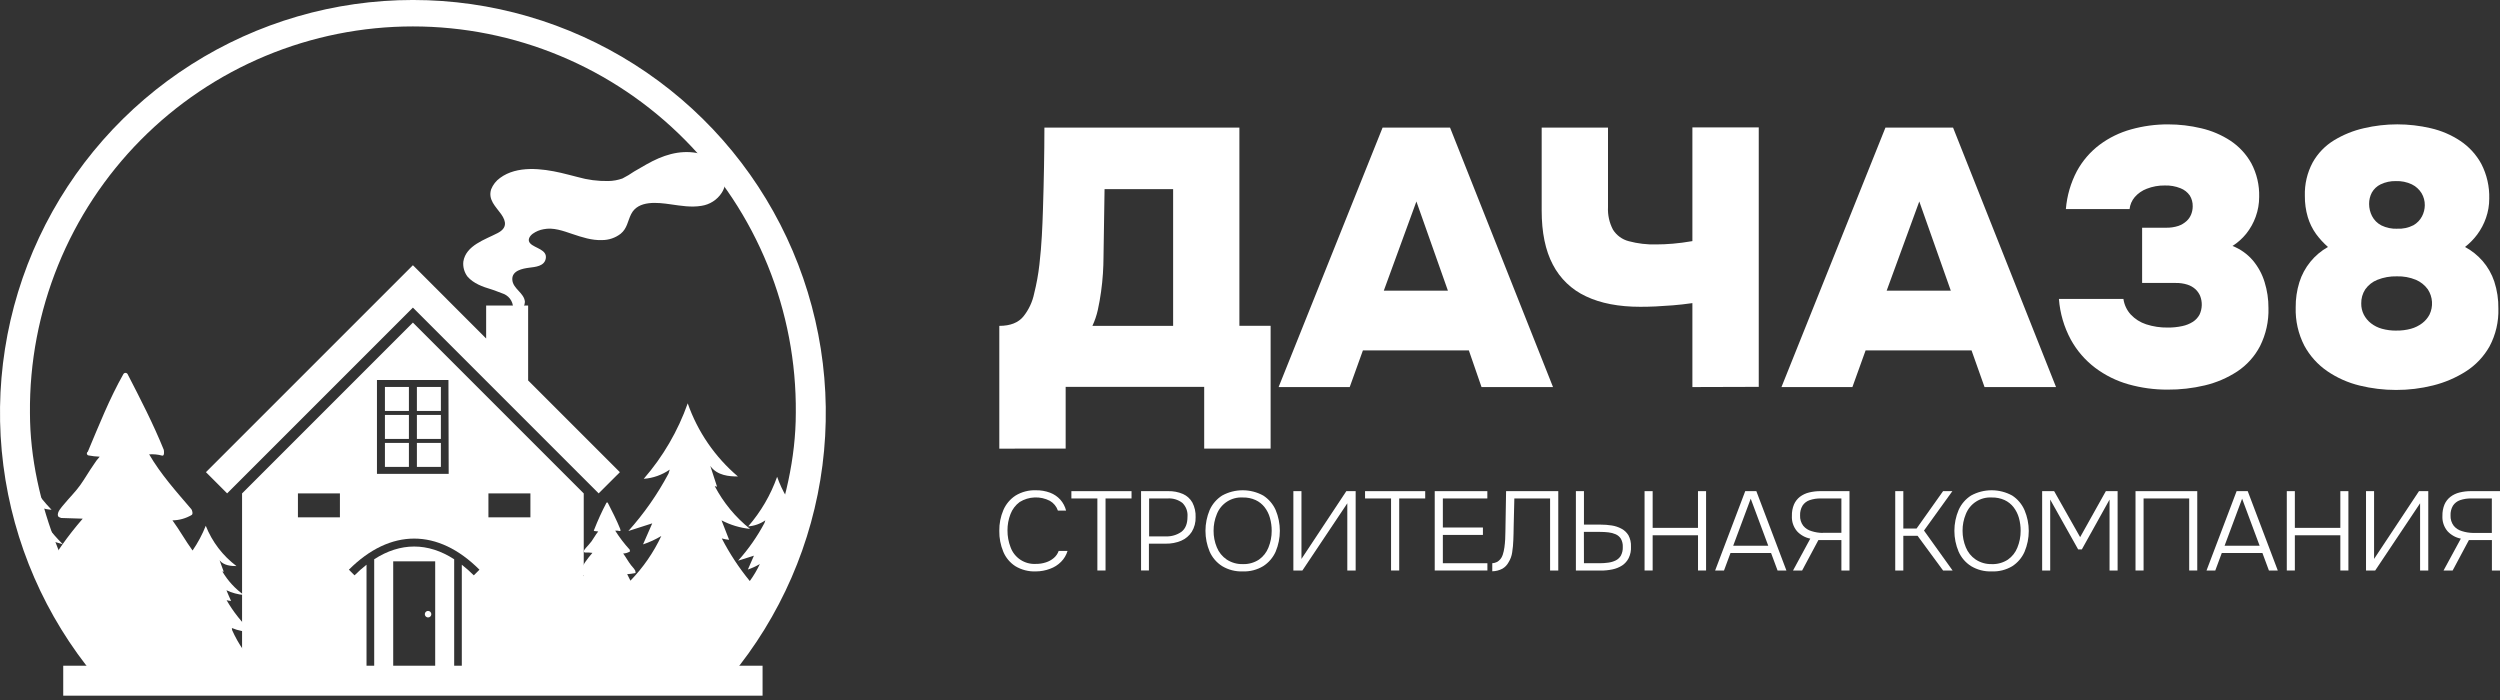 <?xml version="1.0" encoding="UTF-8"?> <svg xmlns="http://www.w3.org/2000/svg" width="300" height="84" viewBox="0 0 300 84" fill="none"><rect x="0" y="0" width="300" height="84" fill="#333333" stroke="none"/><path d="M124.296 68.569C123.434 68.603 122.582 68.385 121.843 67.942C121.197 67.524 120.692 66.92 120.396 66.21C120.066 65.417 119.902 64.565 119.916 63.706C119.902 62.848 120.068 61.997 120.404 61.207C120.709 60.497 121.216 59.894 121.862 59.471C122.597 59.023 123.447 58.801 124.307 58.832C124.886 58.822 125.461 58.92 126.004 59.121C126.474 59.298 126.896 59.584 127.236 59.955C127.569 60.332 127.807 60.782 127.93 61.269H126.947C126.779 60.775 126.437 60.359 125.984 60.099C125.42 59.808 124.789 59.668 124.154 59.693C123.52 59.717 122.902 59.906 122.362 60.24C121.862 60.609 121.479 61.114 121.258 61.694C121.016 62.316 120.894 62.977 120.899 63.644C120.893 64.335 121.017 65.02 121.266 65.664C121.489 66.282 121.905 66.811 122.453 67.172C123.002 67.533 123.652 67.707 124.307 67.668C124.714 67.674 125.118 67.612 125.505 67.485C125.857 67.375 126.183 67.195 126.464 66.955C126.728 66.729 126.927 66.437 127.041 66.109H128.106C127.959 66.604 127.691 67.054 127.326 67.419C126.956 67.792 126.507 68.077 126.012 68.253C125.463 68.462 124.882 68.569 124.296 68.569Z" fill="white"></path><path d="M131.685 68.46V59.815H128.566V58.938H135.784V59.815H132.664V68.46H131.685Z" fill="white"></path><path d="M136.927 68.46V58.937H140.183C140.787 58.922 141.388 59.036 141.945 59.273C142.426 59.484 142.825 59.845 143.084 60.302C143.365 60.845 143.499 61.451 143.474 62.061C143.494 62.681 143.333 63.294 143.01 63.824C142.702 64.296 142.261 64.667 141.743 64.888C141.161 65.131 140.536 65.251 139.906 65.239H137.87V68.456L136.927 68.46ZM137.894 64.366H139.886C140.559 64.396 141.223 64.203 141.774 63.816C142.257 63.444 142.499 62.842 142.499 62.01C142.526 61.705 142.485 61.398 142.379 61.111C142.274 60.824 142.105 60.563 141.887 60.349C141.382 59.961 140.752 59.77 140.116 59.815H137.894V64.366Z" fill="white"></path><path d="M149.124 68.569C148.257 68.602 147.4 68.381 146.656 67.934C145.997 67.515 145.476 66.912 145.159 66.198C144.827 65.407 144.656 64.558 144.656 63.7C144.656 62.843 144.827 61.994 145.159 61.203C145.477 60.489 145.998 59.885 146.656 59.464C147.412 59.049 148.26 58.832 149.122 58.832C149.985 58.832 150.833 59.049 151.589 59.464C152.244 59.886 152.762 60.49 153.079 61.203C153.411 61.994 153.582 62.843 153.582 63.7C153.582 64.558 153.411 65.407 153.079 66.198C152.763 66.91 152.245 67.514 151.589 67.934C150.847 68.382 149.99 68.603 149.124 68.569ZM149.124 67.692C149.815 67.719 150.496 67.531 151.074 67.154C151.587 66.793 151.983 66.29 152.213 65.707C152.472 65.072 152.604 64.392 152.603 63.706C152.607 63.179 152.536 62.654 152.392 62.147C152.265 61.682 152.048 61.248 151.753 60.867C151.466 60.497 151.094 60.202 150.669 60.006C150.189 59.79 149.666 59.684 149.14 59.698C148.476 59.658 147.816 59.83 147.255 60.188C146.695 60.547 146.262 61.074 146.02 61.694C145.758 62.328 145.625 63.008 145.63 63.695C145.626 64.376 145.758 65.051 146.02 65.68C146.258 66.269 146.665 66.776 147.19 67.134C147.762 67.515 148.438 67.71 149.124 67.692Z" fill="white"></path><path d="M155.204 68.46V58.938H156.175V67.072L161.56 58.938H162.679V68.46H161.677V60.396L156.288 68.46H155.204Z" fill="white"></path><path d="M166.926 68.46V59.815H163.806V58.938H171.025V59.815H167.905V68.46H166.926Z" fill="white"></path><path d="M172.167 68.46V58.938H178.481V59.815H173.142V63.301H177.95V64.19H173.142V67.587H178.488V68.46H172.167Z" fill="white"></path><path d="M179.073 68.554V67.587C179.266 67.579 179.455 67.53 179.627 67.442C179.789 67.356 179.933 67.238 180.048 67.096C180.171 66.945 180.265 66.773 180.325 66.588C180.419 66.299 180.487 66.001 180.528 65.699C180.571 65.376 180.606 65.048 180.622 64.709C180.637 64.37 180.649 64.058 180.649 63.761L180.731 58.938H186.993V68.46H186.011V59.815H181.721L181.639 63.251C181.639 63.769 181.616 64.292 181.6 64.81C181.584 65.307 181.537 65.802 181.46 66.292C181.402 66.708 181.257 67.106 181.035 67.462C180.866 67.786 180.609 68.057 180.294 68.242C179.918 68.441 179.499 68.548 179.073 68.554Z" fill="white"></path><path d="M189.107 68.46V58.938H190.074V62.954H192.055C192.508 62.952 192.961 62.986 193.408 63.056C193.818 63.117 194.213 63.249 194.578 63.445C194.92 63.626 195.207 63.895 195.409 64.225C195.633 64.643 195.739 65.113 195.717 65.586C195.744 66.065 195.649 66.543 195.44 66.975C195.26 67.331 194.991 67.634 194.66 67.856C194.303 68.085 193.906 68.245 193.49 68.328C193.032 68.424 192.566 68.471 192.098 68.468L189.107 68.46ZM190.074 67.587H191.973C192.314 67.588 192.654 67.564 192.991 67.517C193.299 67.478 193.6 67.39 193.88 67.255C194.142 67.126 194.361 66.923 194.508 66.67C194.672 66.354 194.75 66.001 194.734 65.645C194.753 65.299 194.674 64.954 194.508 64.65C194.357 64.412 194.139 64.225 193.88 64.112C193.602 63.992 193.308 63.914 193.007 63.882C192.678 63.846 192.347 63.828 192.016 63.828H190.066L190.074 67.587Z" fill="white"></path><path d="M197.347 68.46V58.938H198.318V63.344H203.758V58.938H204.729V68.46H203.762V64.233H198.318V68.46H197.347Z" fill="white"></path><path d="M205.817 68.46L209.428 58.938H210.761L214.369 68.46H213.308L212.528 66.358H207.661L206.881 68.46H205.817ZM207.985 65.485H212.189L210.087 59.842L207.985 65.485Z" fill="white"></path><path d="M215.164 68.46L217.235 64.635C216.622 64.516 216.063 64.204 215.64 63.745C215.208 63.231 214.989 62.572 215.028 61.901C215.013 61.434 215.098 60.968 215.277 60.536C215.433 60.177 215.676 59.862 215.983 59.62C216.308 59.374 216.679 59.198 217.075 59.101C217.533 58.988 218.003 58.932 218.475 58.937H221.938V68.46H220.967V64.81H218.206L216.256 68.46H215.164ZM218.705 63.937H220.967V59.815H218.49C218.035 59.805 217.581 59.875 217.149 60.021C216.802 60.14 216.505 60.371 216.303 60.676C216.094 61.03 215.993 61.436 216.01 61.846C215.986 62.299 216.124 62.746 216.4 63.106C216.659 63.412 217.004 63.632 217.391 63.738C217.816 63.872 218.259 63.944 218.705 63.952V63.937Z" fill="white"></path><path d="M227.428 68.46V58.938H228.399V63.422H229.99L233.169 58.938H234.284L230.879 63.668L234.311 68.46H233.169L230.111 64.299H228.399V68.46H227.428Z" fill="white"></path><path d="M238.998 68.569C238.13 68.602 237.271 68.381 236.526 67.933C235.868 67.515 235.348 66.911 235.033 66.198C234.698 65.408 234.526 64.559 234.526 63.7C234.526 62.842 234.698 61.993 235.033 61.203C235.349 60.489 235.869 59.885 236.526 59.464C237.283 59.049 238.132 58.832 238.995 58.832C239.857 58.832 240.706 59.049 241.463 59.464C242.119 59.892 242.634 60.504 242.945 61.222C243.279 62.013 243.452 62.862 243.452 63.72C243.452 64.578 243.279 65.427 242.945 66.218C242.631 66.93 242.114 67.533 241.459 67.953C240.716 68.393 239.861 68.607 238.998 68.569ZM238.998 67.692C239.689 67.72 240.37 67.531 240.948 67.154C241.462 66.794 241.858 66.291 242.087 65.707C242.347 65.072 242.48 64.392 242.477 63.706C242.481 63.179 242.411 62.654 242.27 62.147C242.14 61.684 241.923 61.249 241.631 60.867C241.342 60.499 240.971 60.204 240.547 60.006C240.066 59.791 239.544 59.685 239.018 59.698C238.354 59.658 237.694 59.83 237.133 60.188C236.573 60.547 236.14 61.074 235.898 61.694C235.634 62.328 235.501 63.008 235.508 63.695C235.506 64.376 235.638 65.05 235.898 65.68C236.136 66.269 236.543 66.776 237.068 67.134C237.639 67.514 238.313 67.709 238.998 67.692Z" fill="white"></path><path d="M245.058 68.46V58.938H246.497L249.617 64.459L252.702 58.938H254.113V68.46H253.146V59.951L249.82 65.93H249.379L246.025 59.951V68.46H245.058Z" fill="white"></path><path d="M256.262 68.46V58.938H263.671V68.46H262.704V59.815H257.229V68.46H256.262Z" fill="white"></path><path d="M264.783 68.46L268.394 58.938H269.727L273.334 68.46H272.27L271.49 66.358H266.615L265.835 68.46H264.783ZM266.951 65.485H271.155L269.053 59.842L266.951 65.485Z" fill="white"></path><path d="M274.415 68.46V58.938H275.382V63.344H280.841V58.938H281.808V68.46H280.841V64.233H275.382V68.46H274.415Z" fill="white"></path><path d="M283.922 68.46V58.938H284.889V67.072L290.278 58.938H291.393V68.46H290.411V60.396L285.025 68.46H283.922Z" fill="white"></path><path d="M293.226 68.46L295.301 64.635C294.687 64.516 294.127 64.204 293.702 63.745C293.271 63.231 293.052 62.571 293.09 61.901C293.078 61.434 293.163 60.969 293.339 60.536C293.495 60.176 293.739 59.861 294.049 59.62C294.372 59.373 294.742 59.197 295.137 59.101C295.595 58.988 296.065 58.932 296.537 58.937H300V68.46H299.029V64.81H296.268L294.318 68.46H293.226ZM296.759 63.952H299.021V59.815H296.545C296.089 59.805 295.635 59.875 295.203 60.021C294.857 60.142 294.56 60.372 294.357 60.676C294.149 61.03 294.047 61.436 294.065 61.846C294.042 62.299 294.18 62.745 294.455 63.106C294.713 63.412 295.059 63.632 295.445 63.738C295.871 63.872 296.313 63.944 296.759 63.952Z" fill="white"></path><path d="M119.917 53.837V39.104C121.237 39.104 122.206 38.722 122.822 37.958C123.455 37.16 123.892 36.225 124.097 35.228C124.387 34.074 124.6 32.901 124.732 31.718C124.865 30.543 124.961 29.407 125.021 28.31C125.081 27.213 125.125 26.164 125.154 25.163C125.211 23.343 125.254 21.635 125.282 20.039C125.311 18.443 125.327 16.867 125.329 15.312H148.727V39.1H152.474V53.833H144.503V46.423H127.879V53.833L119.917 53.837ZM131.089 39.104H140.775V22.698H132.547L132.419 30.965C132.419 31.492 132.395 32.108 132.352 32.814C132.309 33.52 132.231 34.241 132.13 34.99C132.029 35.739 131.896 36.472 131.74 37.189C131.594 37.849 131.375 38.491 131.089 39.104Z" fill="white"></path><path d="M153.433 46.447L165.912 15.309H174.004L186.362 46.447H177.783L176.262 42.048H163.549L161.966 46.447H153.433ZM166.056 34.881H173.75L169.968 24.176L166.056 34.881Z" fill="white"></path><path d="M203.087 46.447V36.374C202.268 36.491 201.488 36.58 200.747 36.639C200.014 36.698 199.324 36.741 198.681 36.772C198.037 36.803 197.417 36.815 196.832 36.815C194.251 36.815 192.081 36.398 190.324 35.563C188.611 34.772 187.21 33.433 186.342 31.757C185.445 30.057 184.998 27.887 185.001 25.249V15.309H192.96V24.851C192.912 25.79 193.118 26.725 193.556 27.557C193.986 28.244 194.663 28.74 195.448 28.942C196.529 29.232 197.647 29.363 198.766 29.331C199.382 29.331 200.041 29.3 200.747 29.242C201.453 29.183 202.225 29.082 203.087 28.934V15.285H211.05V46.423L203.087 46.447Z" fill="white"></path><path d="M213.776 46.447L226.255 15.309H234.366L246.724 46.447H238.144L236.585 42.048H223.872L222.289 46.447H213.776ZM226.399 34.881H234.097L230.314 24.176L226.399 34.881Z" fill="white"></path><path d="M260.103 46.755C258.521 46.761 256.946 46.547 255.423 46.119C253.979 45.712 252.623 45.04 251.422 44.138C250.22 43.229 249.223 42.075 248.498 40.754C247.684 39.246 247.197 37.584 247.071 35.875H254.811C254.91 36.573 255.217 37.226 255.693 37.747C256.2 38.285 256.834 38.687 257.537 38.917C258.375 39.189 259.253 39.321 260.134 39.307C260.717 39.313 261.299 39.254 261.87 39.131C262.331 39.036 262.771 38.858 263.168 38.605C263.495 38.388 263.763 38.093 263.948 37.747C264.111 37.397 264.2 37.017 264.212 36.631C264.223 36.245 264.156 35.86 264.014 35.501C263.883 35.2 263.692 34.929 263.453 34.705C263.174 34.454 262.844 34.266 262.486 34.155C262.038 34.015 261.57 33.948 261.101 33.956H257.054V27.327H259.912C260.42 27.339 260.926 27.265 261.409 27.109C261.777 26.981 262.114 26.779 262.4 26.516C262.643 26.29 262.832 26.011 262.95 25.701C263.066 25.4 263.125 25.08 263.125 24.757C263.136 24.3 263.015 23.849 262.774 23.459C262.498 23.065 262.111 22.763 261.663 22.589C261.062 22.349 260.418 22.236 259.772 22.258C259.034 22.247 258.302 22.38 257.615 22.648C257.055 22.858 256.556 23.205 256.164 23.658C255.821 24.063 255.607 24.561 255.548 25.089H247.905C248.033 23.497 248.483 21.947 249.227 20.534C249.9 19.295 250.831 18.215 251.957 17.368C253.092 16.523 254.375 15.897 255.739 15.523C257.185 15.12 258.68 14.919 260.181 14.926C261.514 14.925 262.842 15.081 264.139 15.39C265.388 15.678 266.576 16.184 267.649 16.884C268.689 17.573 269.549 18.501 270.156 19.59C270.816 20.834 271.141 22.227 271.1 23.634C271.101 24.445 270.96 25.251 270.683 26.013C270.417 26.753 270.031 27.443 269.54 28.056C269.076 28.627 268.523 29.12 267.902 29.515C268.845 29.887 269.683 30.482 270.343 31.25C270.982 32.013 271.461 32.896 271.751 33.847C272.065 34.857 272.222 35.909 272.215 36.967C272.261 38.552 271.913 40.124 271.201 41.541C270.562 42.767 269.623 43.81 268.472 44.575C267.278 45.354 265.959 45.92 264.572 46.248C263.108 46.595 261.608 46.765 260.103 46.755Z" fill="white"></path><path d="M287.533 46.794C286.058 46.796 284.589 46.619 283.157 46.267C281.775 45.933 280.465 45.352 279.289 44.551C278.133 43.762 277.182 42.707 276.516 41.475C275.792 40.062 275.436 38.488 275.483 36.901C275.471 35.873 275.62 34.849 275.924 33.867C276.489 32.072 277.716 30.559 279.355 29.636C278.823 29.169 278.343 28.646 277.924 28.076C277.485 27.46 277.151 26.776 276.934 26.052C276.691 25.224 276.573 24.364 276.583 23.502C276.539 22.1 276.866 20.712 277.53 19.477C278.141 18.394 279.019 17.485 280.081 16.837C281.189 16.163 282.399 15.673 283.664 15.386C286.304 14.768 289.05 14.768 291.69 15.386C292.952 15.674 294.152 16.188 295.231 16.903C296.287 17.607 297.156 18.557 297.761 19.672C298.424 20.959 298.75 22.393 298.709 23.841C298.711 24.627 298.579 25.407 298.319 26.149C298.071 26.866 297.715 27.541 297.262 28.15C296.844 28.707 296.353 29.207 295.804 29.636C296.61 30.07 297.33 30.647 297.929 31.34C298.545 32.056 299.015 32.885 299.314 33.781C299.657 34.834 299.823 35.937 299.805 37.045C299.85 38.613 299.488 40.167 298.752 41.553C298.069 42.775 297.094 43.81 295.913 44.563C294.695 45.34 293.358 45.911 291.955 46.256C290.509 46.618 289.024 46.798 287.533 46.794ZM287.58 39.669C288.165 39.678 288.75 39.605 289.315 39.451C289.8 39.318 290.255 39.094 290.656 38.792C291.023 38.516 291.323 38.163 291.538 37.758C291.77 37.278 291.874 36.746 291.839 36.213C291.804 35.681 291.632 35.167 291.339 34.721C290.976 34.217 290.482 33.822 289.912 33.578C289.186 33.28 288.406 33.138 287.623 33.161C286.822 33.14 286.026 33.282 285.283 33.578C284.699 33.81 284.195 34.207 283.832 34.721C283.503 35.224 283.335 35.816 283.349 36.417C283.34 36.883 283.446 37.343 283.657 37.758C283.866 38.16 284.158 38.512 284.515 38.792C284.906 39.096 285.354 39.32 285.833 39.451C286.402 39.607 286.99 39.681 287.58 39.673V39.669ZM287.665 27.444C288.341 27.48 289.014 27.336 289.615 27.027C290.057 26.774 290.415 26.399 290.649 25.947C290.859 25.539 290.971 25.087 290.976 24.628C290.982 24.118 290.847 23.616 290.586 23.178C290.303 22.723 289.898 22.356 289.416 22.121C288.818 21.84 288.162 21.707 287.502 21.731C286.871 21.716 286.246 21.849 285.677 22.121C285.231 22.335 284.863 22.681 284.62 23.112C284.399 23.532 284.287 24.001 284.292 24.476C284.294 24.981 284.414 25.478 284.643 25.927C284.891 26.409 285.284 26.802 285.766 27.05C286.357 27.337 287.009 27.474 287.665 27.448V27.444Z" fill="white"></path><path d="M44.904 67.111V80.069H47.185V67.36H52.223V80.069H54.501V67.111C51.346 65.075 48.055 65.075 44.904 67.111Z" fill="white"></path><path d="M51.369 73.311C51.292 73.311 51.217 73.334 51.153 73.377C51.089 73.42 51.039 73.481 51.009 73.552C50.98 73.623 50.972 73.701 50.987 73.777C51.002 73.853 51.039 73.922 51.094 73.977C51.148 74.031 51.218 74.068 51.293 74.084C51.369 74.099 51.447 74.091 51.519 74.061C51.59 74.032 51.651 73.982 51.694 73.918C51.736 73.853 51.759 73.778 51.759 73.701C51.759 73.598 51.718 73.498 51.645 73.425C51.572 73.352 51.473 73.311 51.369 73.311Z" fill="white"></path><path d="M52.906 49.793H50.028V52.671H52.906V49.793Z" fill="white"></path><path d="M52.906 46.435H50.028V49.313H52.906V46.435Z" fill="white"></path><path d="M52.906 53.15H50.028V56.028H52.906V53.15Z" fill="white"></path><path d="M49.548 38.71L29.048 59.21V80.069H43.983V67.766C43.478 68.161 42.998 68.587 42.544 69.041L41.866 68.362C46.846 63.387 52.555 63.387 57.535 68.362L56.856 69.041C56.403 68.587 55.922 68.161 55.417 67.766V80.069H70.048V59.21L49.548 38.71ZM40.79 62.08H35.751V59.206H40.79V62.08ZM53.842 56.867H45.235V45.601H53.814L53.842 56.867ZM63.649 62.08H58.611V59.206H63.649V62.08Z" fill="white"></path><path d="M49.069 53.15H46.191V56.028H49.069V53.15Z" fill="white"></path><path d="M49.069 46.435H46.191V49.313H49.069V46.435Z" fill="white"></path><path d="M49.069 49.793H46.191V52.671H49.069V49.793Z" fill="white"></path><path d="M27.823 75.362C28.583 75.677 29.399 75.837 30.222 75.83C29.027 74.721 28.005 73.438 27.192 72.024C27.369 72.069 27.549 72.1 27.73 72.118C27.547 71.689 27.34 71.26 27.172 70.831C27.833 71.142 28.543 71.335 29.27 71.4C28.216 70.65 27.332 69.685 26.677 68.569L26.849 68.608C26.681 68.152 26.517 67.692 26.349 67.235C26.856 67.875 27.753 67.93 28.377 67.93C26.728 66.687 25.453 65.014 24.692 63.094C24.276 64.139 23.745 65.134 23.109 66.062C22.255 64.892 21.549 63.609 20.695 62.443C21.51 62.432 22.307 62.207 23.008 61.792C23.199 61.667 23.039 61.191 22.968 61.109C21.147 58.98 19.315 56.948 17.899 54.523C18.424 54.484 18.951 54.536 19.459 54.675C19.763 54.764 19.681 54.043 19.65 53.969C18.383 50.849 16.846 47.866 15.306 44.883C15.28 44.841 15.243 44.806 15.2 44.783C15.156 44.759 15.108 44.746 15.058 44.746C15.009 44.746 14.96 44.759 14.917 44.783C14.873 44.806 14.837 44.841 14.811 44.883C13.134 47.839 11.859 51.075 10.54 54.203C10.5 54.228 10.468 54.264 10.447 54.307C10.427 54.349 10.42 54.397 10.426 54.444C10.432 54.491 10.452 54.535 10.482 54.572C10.513 54.608 10.554 54.634 10.599 54.648C11.049 54.734 11.506 54.786 11.964 54.803C11.701 55.089 11.466 55.398 11.262 55.728C10.689 56.539 10.205 57.404 9.628 58.216C9.051 59.027 8.314 59.74 7.678 60.516C7.397 60.864 6.812 61.441 6.961 61.928C7 62.041 7.28 62.15 7.351 62.158C7.585 62.181 9.507 62.213 9.928 62.24C9.033 63.266 8.192 64.339 7.409 65.453C6.887 66.186 6.426 66.963 5.9 67.688C5.407 67.069 4.974 66.405 4.609 65.703C5.129 65.979 5.675 66.203 6.239 66.37L5.432 64.701L7.534 65.309C6.176 63.947 4.997 62.418 4.024 60.758L3.899 60.442C4.59 60.871 5.377 61.122 6.189 61.172C4.512 59.454 3.19 57.423 2.301 55.194C2.155 55.584 1.987 55.965 1.798 56.336C3.075 65.096 6.791 73.321 12.521 80.069H30.943C29.643 78.792 28.595 77.281 27.855 75.616C27.843 75.534 27.835 75.448 27.823 75.362Z" fill="white"></path><path d="M95.384 63.754H95.419C95.443 63.679 95.462 63.609 95.486 63.539C95.337 63.075 95.185 62.615 95.033 62.151C95.211 62.4 95.452 62.598 95.731 62.724C95.817 62.416 95.903 62.112 95.985 61.808C94.776 60.475 93.848 58.913 93.255 57.214C92.481 59.398 91.304 61.416 89.784 63.165C90.522 63.111 91.231 62.861 91.839 62.439C91.804 62.545 91.773 62.65 91.738 62.755C90.872 64.388 89.808 65.909 88.572 67.283L90.471 66.682L89.745 68.343C90.247 68.174 90.73 67.952 91.184 67.68C90.847 68.398 90.442 69.083 89.975 69.724C88.68 68.141 87.553 66.428 86.614 64.612C86.903 64.691 87.197 64.747 87.495 64.779L86.583 62.439C87.649 62.998 88.813 63.348 90.01 63.469C88.255 62.072 86.81 60.324 85.768 58.337C85.861 58.361 85.955 58.388 86.048 58.407C85.788 57.578 85.518 56.747 85.237 55.915C86.064 57.085 87.53 57.175 88.548 57.175C85.796 54.838 83.717 51.809 82.527 48.401C81.352 51.725 79.56 54.798 77.247 57.46C78.367 57.377 79.445 56.994 80.367 56.352C80.32 56.512 80.269 56.672 80.219 56.832C78.9 59.316 77.282 61.63 75.403 63.722L78.269 62.802C77.902 63.644 77.532 64.487 77.165 65.325C77.93 65.071 78.665 64.734 79.357 64.319C78.427 66.299 77.175 68.111 75.652 69.681C75.527 69.424 75.403 69.162 75.262 68.901C75.579 68.879 75.894 68.838 76.206 68.776C76.221 68.773 76.235 68.766 76.246 68.755C76.257 68.745 76.266 68.732 76.27 68.717C76.274 68.702 76.275 68.686 76.271 68.671C76.267 68.657 76.26 68.643 76.249 68.632C76.307 68.414 75.859 68.012 75.75 67.852C75.387 67.4 75.126 66.881 74.782 66.421C75.057 66.411 75.325 66.334 75.562 66.195C75.575 66.187 75.586 66.176 75.594 66.163C75.601 66.15 75.605 66.136 75.605 66.121C75.605 66.106 75.601 66.091 75.594 66.078C75.586 66.065 75.575 66.054 75.562 66.047C75.572 66.033 75.577 66.018 75.577 66.002C75.577 65.986 75.572 65.97 75.562 65.957C74.915 65.251 74.333 64.487 73.823 63.676C74.004 63.663 74.186 63.68 74.361 63.726C74.382 63.73 74.403 63.726 74.421 63.716C74.44 63.705 74.454 63.689 74.462 63.67C74.47 63.651 74.472 63.629 74.466 63.609C74.46 63.589 74.448 63.571 74.431 63.559C74.437 63.548 74.44 63.536 74.44 63.523C74.44 63.511 74.437 63.499 74.431 63.488C73.995 62.412 73.468 61.375 72.938 60.341C72.929 60.327 72.917 60.315 72.902 60.306C72.888 60.298 72.871 60.294 72.854 60.294C72.837 60.294 72.821 60.298 72.806 60.306C72.791 60.315 72.779 60.327 72.77 60.341C72.218 61.387 71.727 62.464 71.3 63.566C71.246 63.602 71.242 63.707 71.32 63.722C71.474 63.752 71.63 63.77 71.788 63.777C71.698 63.877 71.617 63.984 71.546 64.097C71.351 64.377 71.183 64.678 70.984 64.959C70.785 65.239 70.532 65.489 70.314 65.739C70.22 65.856 70.017 66.058 70.068 66.226C70.074 66.243 70.086 66.257 70.102 66.267C70.117 66.276 70.136 66.279 70.154 66.277C70.158 66.285 70.165 66.292 70.173 66.297C70.181 66.302 70.191 66.304 70.201 66.304C70.282 66.304 70.364 66.304 70.442 66.304H70.587H70.653L71.09 66.343C70.78 66.698 70.49 67.069 70.22 67.454C69.944 67.938 69.603 68.382 69.206 68.772C69.148 68.823 69.226 68.913 69.288 68.878H69.311C69.44 68.958 69.589 68.999 69.74 68.999H70.084C69.743 69.416 69.479 69.89 69.304 70.398H67.28V80.058H86.45C90.474 75.276 93.515 69.747 95.4 63.789L95.384 63.754Z" fill="white"></path><path d="M86.181 19.684C85.856 19.312 85.458 19.01 85.011 18.799C84.571 18.593 84.105 18.445 83.627 18.358C81.466 17.968 79.478 18.655 77.614 19.704C77.107 19.992 76.6 20.288 76.093 20.581C75.645 20.892 75.175 21.172 74.689 21.419C74.145 21.612 73.573 21.715 72.996 21.724C71.752 21.747 70.512 21.586 69.315 21.244C68.648 21.076 67.989 20.897 67.319 20.741C65.03 20.214 62.042 19.848 60.011 21.349C59.527 21.694 59.154 22.17 58.935 22.722C58.545 23.974 59.484 24.777 60.136 25.693C60.787 26.61 60.838 27.39 59.711 27.971C58.217 28.751 55.901 29.445 55.6 31.395C55.533 32.039 55.715 32.685 56.107 33.2C56.833 34.023 57.913 34.413 58.942 34.717C59.469 34.873 59.956 35.107 60.471 35.279C60.848 35.442 61.159 35.727 61.353 36.089C61.548 36.45 61.615 36.867 61.543 37.271H62.468C62.622 37.142 62.748 36.983 62.838 36.803C62.928 36.623 62.98 36.427 62.99 36.226C62.908 35.134 61.547 34.666 61.477 33.567C61.407 32.467 62.717 32.225 63.513 32.124C64.246 32.03 65.295 31.952 65.486 31.063C65.724 29.952 64.199 29.8 63.641 29.219C63.251 28.829 63.532 28.345 63.93 28.049C64.317 27.773 64.76 27.587 65.228 27.507C66.398 27.261 67.592 27.713 68.684 28.08C69.853 28.47 71.023 28.86 72.244 28.809C73.054 28.813 73.842 28.545 74.482 28.049C75.262 27.413 75.317 26.544 75.73 25.709C76.576 23.997 78.936 24.301 80.48 24.52C81.7 24.691 82.944 24.91 84.177 24.699C84.669 24.626 85.14 24.449 85.559 24.18C85.978 23.912 86.335 23.556 86.606 23.139C87.351 21.985 87.066 20.69 86.181 19.684Z" fill="white"></path><path d="M63.376 45.655V36.666H58.338V40.621L52.091 34.37L49.548 31.827L47.006 34.37L24.712 56.66L27.254 59.206L49.548 36.912L71.838 59.206L74.385 56.664L63.376 45.655Z" fill="white"></path><path d="M87.651 81.22L83.568 80.237C90.412 72.013 95.497 60.263 95.497 49.547C95.553 43.477 94.406 37.456 92.122 31.832C89.838 26.208 86.462 21.092 82.189 16.78C77.917 12.468 72.832 9.045 67.229 6.709C61.627 4.374 55.617 3.171 49.546 3.171C43.476 3.171 37.466 4.374 31.863 6.709C26.26 9.045 21.176 12.468 16.903 16.78C12.631 21.092 9.255 26.208 6.971 31.832C4.687 37.456 3.539 43.477 3.595 49.547C3.595 60.263 8.544 71.872 15.388 80.097L11.445 81.22C5.428 73.981 1.598 65.179 0.402 55.843C-0.795 46.507 0.693 37.024 4.691 28.503C8.688 19.981 15.03 12.775 22.974 7.727C30.918 2.679 40.136 -0.002 49.548 -0.002C58.961 -0.002 68.178 2.679 76.122 7.727C84.066 12.775 90.408 19.981 94.406 28.503C98.403 37.024 99.891 46.507 98.695 55.843C97.499 65.179 93.668 73.981 87.651 81.22Z" fill="white"></path><path d="M91.508 79.886H7.588V83.481H91.508V79.886Z" fill="white"></path></svg> 